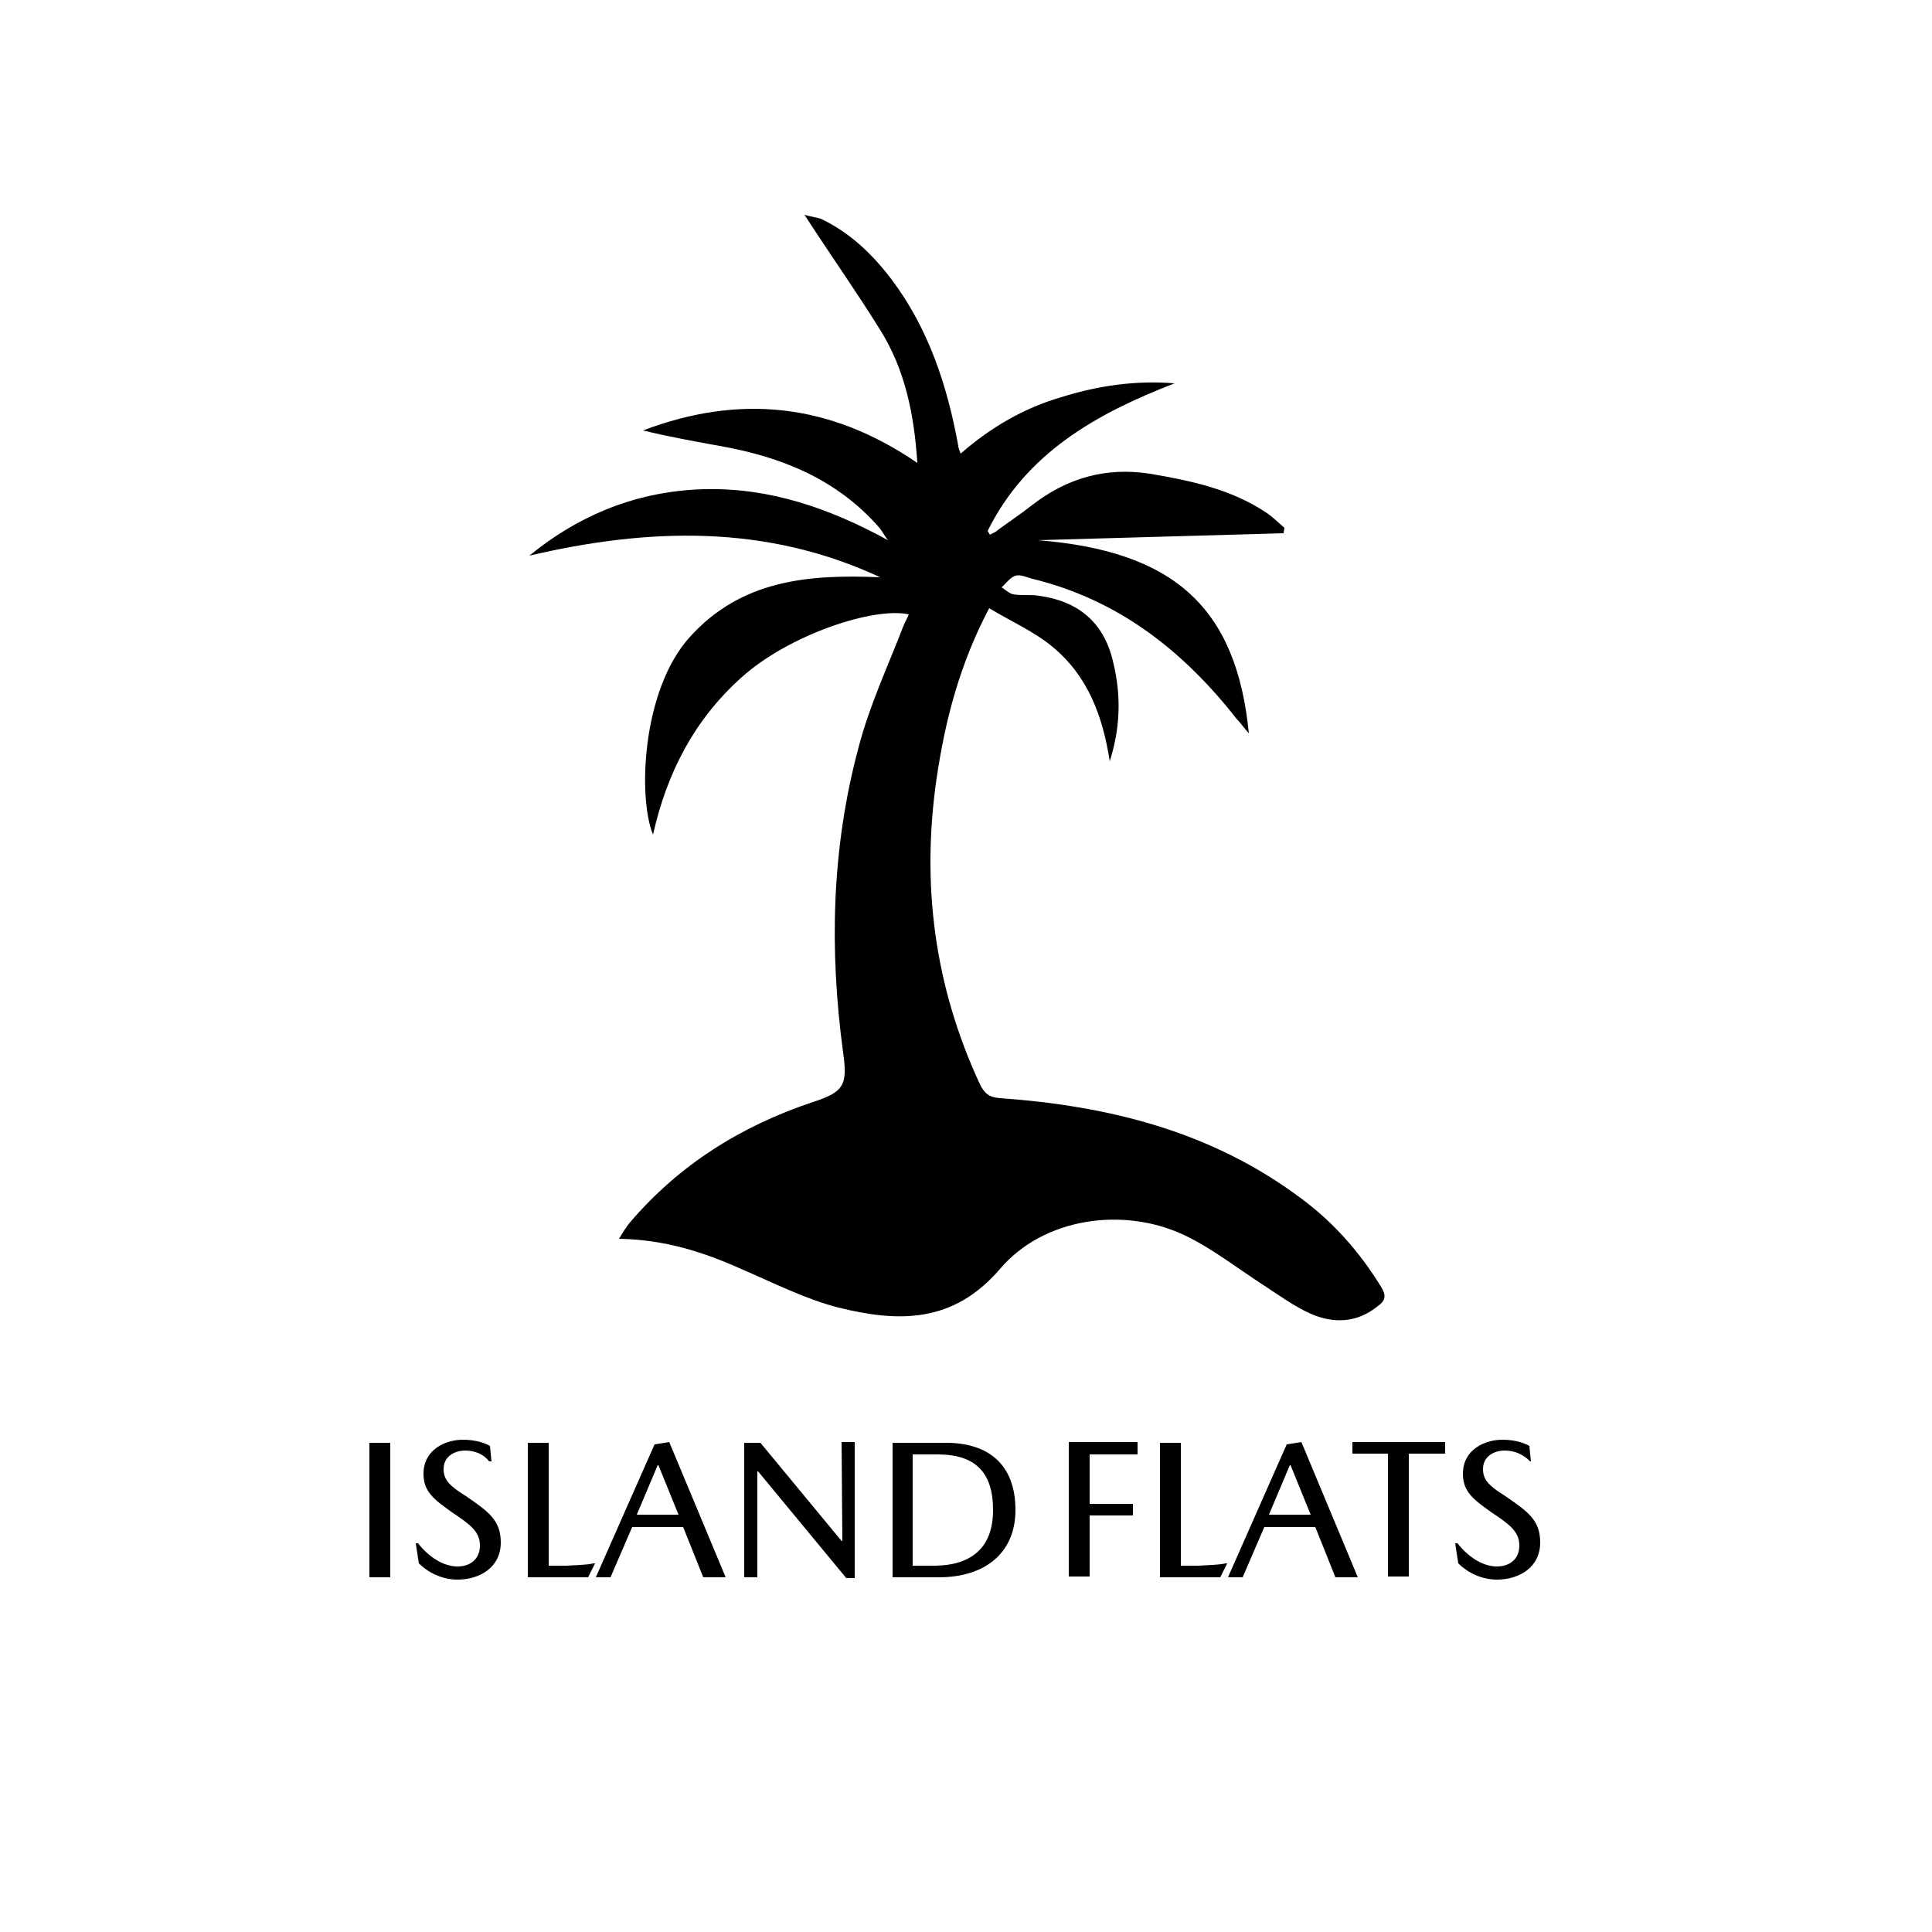 <?xml version="1.0" encoding="utf-8"?>
<svg xmlns="http://www.w3.org/2000/svg" xmlns:xlink="http://www.w3.org/1999/xlink" version="1.1" id="Layer_1" x="0px" y="0px" viewBox="0 0 250 250" style="enable-background:new 0 0 250 250;" xml:space="preserve">
<path d="M80.1,160.3c0.6-1,1-1.6,1.4-2.1c6.4-7.5,14.4-12.5,23.7-15.6c4-1.3,4.5-2.2,3.9-6.4c-1.8-13.3-1.5-26.5,2-39.5  c1.4-5.4,3.8-10.5,5.8-15.7c0.2-0.5,0.5-1,0.7-1.5c-4.5-1-15.5,2.6-21.7,8.2c-6.1,5.5-9.6,12.3-11.4,20.3c-2-4.9-1.4-18.7,4.7-25.5  c6.7-7.5,15.5-8.2,24.7-7.8c-14.8-6.9-30-6.4-45.4-2.8c6.6-5.4,14.2-8.4,22.7-8.6c8.5-0.2,16.2,2.5,23.7,6.6  c-0.4-0.5-0.7-1.1-1.1-1.6c-5.5-6.3-12.7-9.2-20.7-10.6c-3.3-0.6-6.6-1.2-9.9-2c12.4-4.7,24.1-3.6,35.5,4.2  c-0.4-6.3-1.6-12.1-4.8-17.2c-3.1-5-6.5-9.8-9.8-14.9c0.7,0.2,1.4,0.3,2.1,0.5c3.8,1.8,6.7,4.6,9.2,7.9c4.8,6.4,7.2,13.8,8.6,21.5  c0,0.2,0.1,0.4,0.3,1c3.9-3.4,8.2-5.9,13-7.3c4.8-1.5,9.6-2.2,14.7-1.8c-10.1,3.9-19.2,9-24.2,19.1c0.1,0.2,0.2,0.3,0.3,0.5  c0.3-0.2,0.7-0.3,1-0.6c1.5-1.1,3-2.1,4.4-3.2c4.5-3.5,9.5-5,15.3-4.1c5.3,0.9,10.5,2,15,5c0.9,0.6,1.6,1.3,2.4,2  c0,0.2-0.1,0.4-0.1,0.7c-10.6,0.3-21.2,0.6-31.8,0.9c17.5,1.4,25.7,8.6,27.3,25c-0.7-0.8-1.1-1.4-1.6-1.9  c-6.9-8.8-15.3-15.4-26.4-18.1c-0.7-0.2-1.6-0.6-2.2-0.4c-0.7,0.2-1.2,1-1.8,1.5c0.5,0.3,1,0.8,1.5,0.9c1.1,0.2,2.3,0,3.4,0.2  c5,0.7,8.3,3.4,9.5,8.4c1.1,4.4,1,8.6-0.4,13c-0.9-5.8-2.8-11-7.4-14.8c-2.4-2-5.4-3.3-8.2-5c-3.8,7.2-5.7,14.5-6.8,22  c-2,13.7-0.3,26.9,5.6,39.6c0.6,1.2,1.2,1.7,2.6,1.8c14.1,1,27.4,4.3,39,13c4.2,3.1,7.6,7,10.3,11.4c0.7,1.1,0.6,1.8-0.4,2.5  c-2.7,2.2-5.7,2.3-8.7,1c-2.2-1-4.1-2.4-6.1-3.7c-3.4-2.2-6.7-4.8-10.3-6.5c-7.9-3.7-18.2-2.2-23.8,4.4c-6.1,7.1-13.2,6.9-20.9,5  c-4.3-1.1-8.4-3.2-12.6-5C91,162,86,160.4,80.1,160.3z"></path>
<g>
	<path d="M50.5,204.1h-2.7v-17.4h2.7V204.1z"></path>
	<path d="M60.2,187.7c-1.3,0-2.8,0.7-2.8,2.4c0,1.4,0.8,2.2,2.9,3.5c2.9,2,4.5,3.1,4.5,6c0,3.2-2.7,4.8-5.6,4.8c-2.1,0-3.9-1-5-2.1   l-0.4-2.6h0.3c1.4,1.8,3.3,3,5.1,3c1.7,0,2.9-1,2.9-2.7c0-1.8-1.2-2.7-3.6-4.3c-2.4-1.7-3.7-2.7-3.7-5c0-3.1,2.8-4.4,5.1-4.4   c1.6,0,2.8,0.4,3.5,0.8l0.2,2h-0.3C62.6,188.2,61.5,187.7,60.2,187.7z"></path>
	<path d="M76.8,202.3h0.2l-0.9,1.8h-7.8v-17.4H71v15.9h2.2C74.9,202.5,75.9,202.5,76.8,202.3z"></path>
	<path d="M81.8,197.6l-2.8,6.5h-1.9l7.6-17.2l1.9-0.3l7.3,17.5H91l-2.6-6.5H81.8z M87.8,196l-2.6-6.4h-0.1l-2.7,6.4H87.8z"></path>
	<path d="M108.9,186.6h1.7v17.6h-1.1l-11.4-13.8H98l0,13.7h-1.7v-17.4h2.1l10.5,12.7h0.1L108.9,186.6z"></path>
	<path d="M131.4,195.4c0,5.6-4,8.7-9.9,8.7h-6v-17.4h6.6C127.9,186.6,131.4,189.5,131.4,195.4z M128.5,195.4c0-4.9-2.3-7.2-7.2-7.2   h-3.2v14.4h3C126,202.5,128.5,200,128.5,195.4z"></path>
	<path d="M147.3,188.2H141v6.4h5.6v1.5H141v7.9h-2.7v-17.4h8.9V188.2z"></path>
	<path d="M158.6,202.3h0.2l-0.9,1.8h-7.8v-17.4h2.7v15.9h2.2C156.7,202.5,157.7,202.5,158.6,202.3z"></path>
	<path d="M163.6,197.6l-2.8,6.5h-1.9l7.6-17.2l1.9-0.3l7.3,17.5h-2.9l-2.6-6.5H163.6z M169.6,196l-2.6-6.4h-0.1l-2.7,6.4H169.6z"></path>
	<path d="M175,186.6h12v1.5h-4.7v15.9h-2.7v-15.9H175V186.6z"></path>
	<path d="M194.7,187.7c-1.3,0-2.8,0.7-2.8,2.4c0,1.4,0.8,2.2,2.9,3.5c2.9,2,4.5,3.1,4.5,6c0,3.2-2.7,4.8-5.6,4.8c-2.1,0-3.9-1-5-2.1   l-0.4-2.6h0.3c1.4,1.8,3.3,3,5.1,3c1.7,0,2.9-1,2.9-2.7c0-1.8-1.2-2.7-3.6-4.3c-2.4-1.7-3.7-2.7-3.7-5c0-3.1,2.8-4.4,5.1-4.4   c1.6,0,2.8,0.4,3.5,0.8l0.2,2H198C197.1,188.2,196,187.7,194.7,187.7z"></path>
</g>
</svg>
